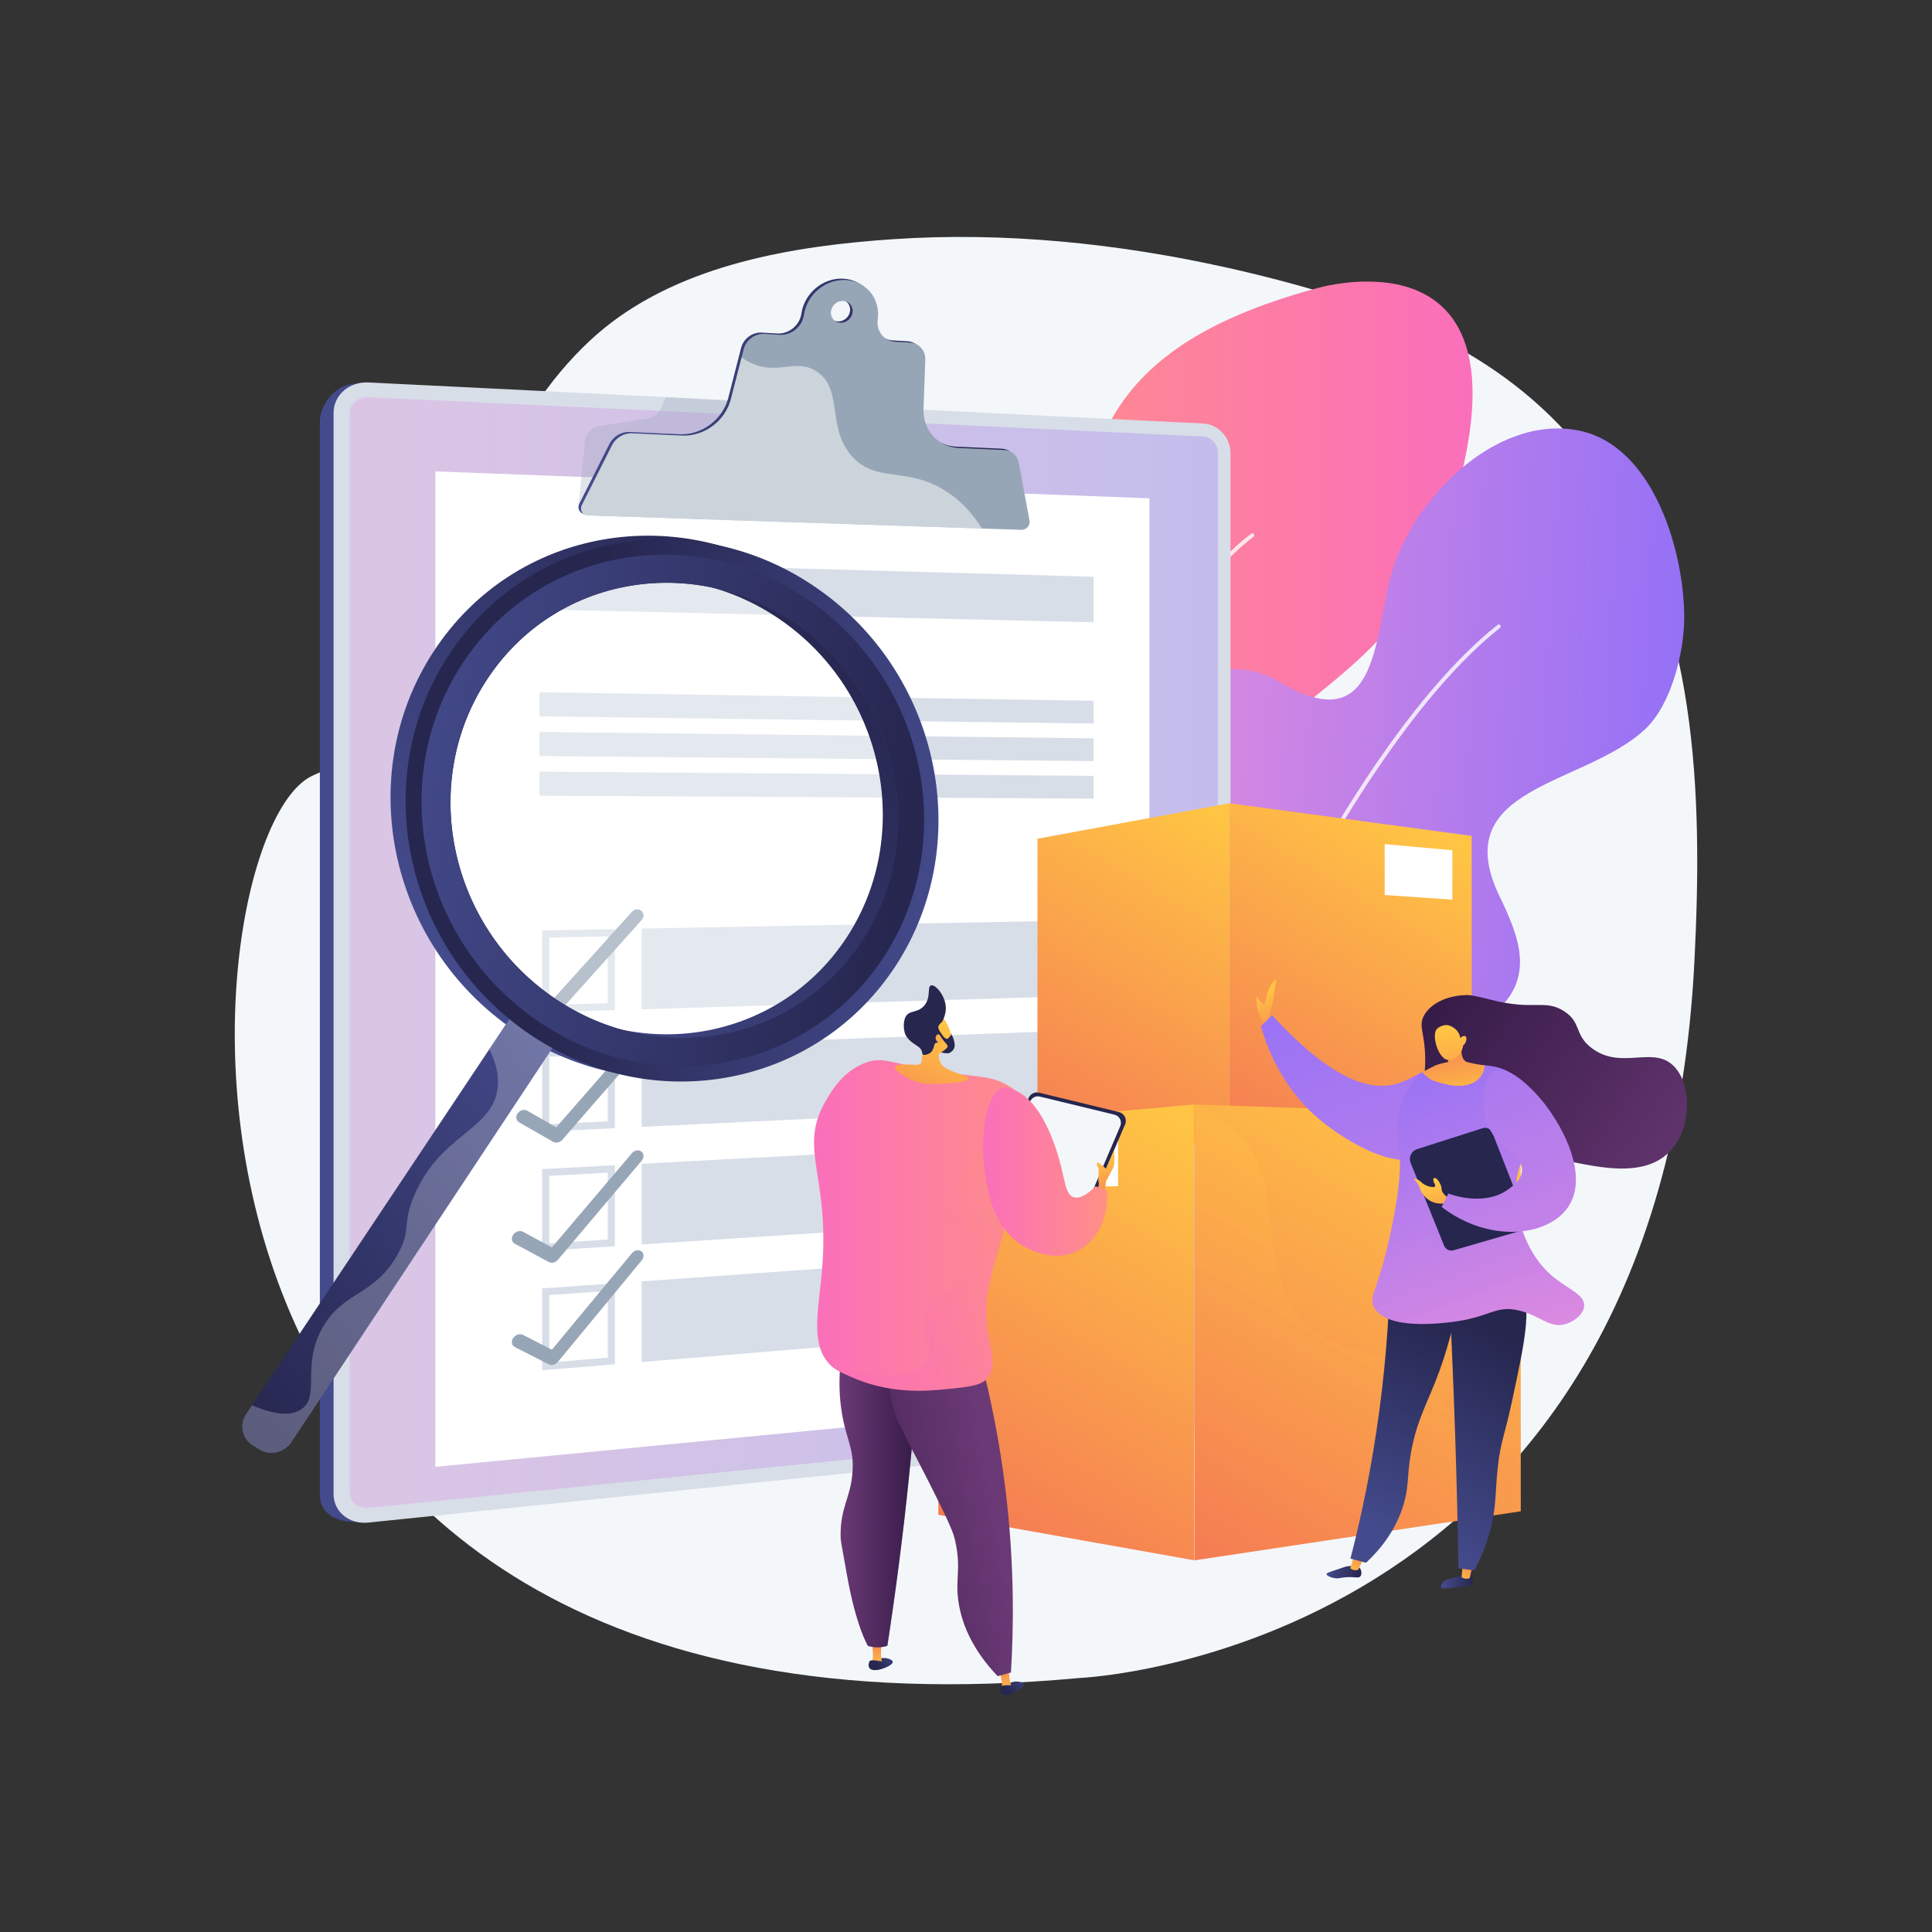 <?xml version="1.0" encoding="utf-8"?>
<!-- Generator: Adobe Illustrator 27.5.0, SVG Export Plug-In . SVG Version: 6.00 Build 0)  -->
<svg version="1.1" xmlns="http://www.w3.org/2000/svg" xmlns:xlink="http://www.w3.org/1999/xlink" x="0px" y="0px"
	 viewBox="0 0 3710 3710" style="enable-background:new 0 0 3710 3710;" xml:space="preserve">

<rect x="0" y="0" width="3710" height="3710" fill="#333333" stroke="none"/>

<g id="Illustration">
	<g>
		<path style="fill:#F4F7FA;" d="M2357.674,514.276c-210.034-46.858-428.404-69.316-641.917-55
			c-189.24,12.688-403.748,47.32-556.032,171.37c-72.573,59.117-159.119,165.344-182.857,259.056
			c-0.003,0.011-124.954,493.272-374.852,598.972c-249.901,105.701-423.444,1909.664,1471.642,1733.495
			c0,0,1113.071-46.163,1180.091-1375.85c16.19-321.21,7.145-674.332-186.807-942.918
			c-148.626-205.819-356.864-297.333-596.153-361.367C2433.409,532.032,2395.678,522.755,2357.674,514.276z"/>
		<g>
			<g>
				<linearGradient id="SVGID_1_" gradientUnits="userSpaceOnUse" x1="1847.846" y1="1406.929" x2="2827.766" y2="1406.929">
					<stop  offset="0" style="stop-color:#FF9085"/>
					<stop  offset="1" style="stop-color:#FB6FBB"/>
				</linearGradient>
				<path style="fill:url(#SVGID_1_);" d="M2384.819,2235.444c-126.208,69.428-300.063,45.919-398.595-94.015
					c-55.187-78.376-90.256-188.886-110.273-281.725c-124.501-577.443,205.596-240.031,195.299-593.963
					c-10.297-353.931,1.554-588.461,455.335-711.65c0,0,406.818-123.189,274.832,376.529
					c-24.188,91.577-60.338,182.557-119.327,257.558c-61.991,78.817-144.292,137.922-221.074,201.141
					c-91.892,75.659-27.934,201.21,6.603,290.024c42.921,110.376,85.094,222.256,65.288,342.749
					C2516.481,2122.024,2458.846,2194.721,2384.819,2235.444z"/>
				<g style="opacity:0.8;">
					<path style="fill:#FFFFFF;" d="M2261.668,2220.934c-1.625,0-3.114-1.077-3.567-2.72c-0.617-2.241-61.952-227.166-74.78-485.145
						c-7.541-151.65,2.9-284.925,31.033-396.125c35.265-139.391,98.591-244.351,188.22-311.964c1.63-1.23,3.954-0.907,5.184,0.725
						c1.231,1.631,0.906,3.954-0.725,5.184c-200.125,150.966-228.095,464.975-216.318,701.812
						c12.789,257.175,73.907,481.312,74.524,483.546c0.542,1.97-0.615,4.009-2.585,4.551
						C2262.325,2220.89,2261.993,2220.934,2261.668,2220.934z"/>
				</g>
			</g>
			<g>
				
					<linearGradient id="SVGID_00000160872490578702278010000007666390733871191723_" gradientUnits="userSpaceOnUse" x1="2284.445" y1="1438.001" x2="3370.248" y2="1438.001" gradientTransform="matrix(0.998 0.06 -0.06 0.998 -72.04 32.325)">
					<stop  offset="0.004" style="stop-color:#E38DDD"/>
					<stop  offset="1" style="stop-color:#9571F6"/>
				</linearGradient>
				<path style="fill:url(#SVGID_00000160872490578702278010000007666390733871191723_);" d="M2191.923,2445.236
					c-17.244-2.425-33.088-14.34-46.354-39.432c-55.076-104.182,47.847-261.937,50.052-371.361
					c2.217-110.017-21.908-217.299-48.601-323.126c-27.527-109.135-41.683-225.122,33.208-319.301
					c64.573-81.203,175.365-143.09,276.092-82.886c186.566,111.479,181.654-74.969,213.904-200.711
					c37.121-144.736,199.245-312.875,360.16-281.949c144.299,27.733,203.789,232.195,203.835,358.98
					c0.024,66.202-24.346,167.293-75.152,214.852c-116.932,109.46-381.819,108.707-279.505,320.869
					c34.496,71.532,66.919,148.094,1.47,213.347c-67.055,66.854-177.902,72.708-261.718,106.213
					c-95.341,38.112-159.854,116.336-217.645,197.81C2373.587,2278.132,2268.828,2456.052,2191.923,2445.236z"/>
				<g style="opacity:0.8;">
					<path style="fill:#FFFFFF;" d="M2181.925,2412.127c-0.346-0.021-0.696-0.092-1.04-0.216c-1.922-0.697-2.915-2.82-2.218-4.742
						c0.832-2.293,84.616-232.422,211.758-494.863c74.692-154.177,149.518-289.193,222.402-401.296
						c91.217-140.304,179.678-244.971,262.924-311.091c1.599-1.272,3.929-1.005,5.201,0.597c1.271,1.6,1.005,3.928-0.597,5.201
						c-187.269,148.744-366.167,468.103-483.268,709.817c-126.975,262.101-210.629,491.869-211.46,494.16
						C2185.055,2411.271,2183.52,2412.224,2181.925,2412.127z"/>
				</g>
			</g>
		</g>
		<g>
			<g>
				
					<linearGradient id="SVGID_00000165922996220146524650000001583955316510662042_" gradientUnits="userSpaceOnUse" x1="3718.358" y1="1829.881" x2="5440.658" y2="1829.881" gradientTransform="matrix(1 0 0 1 -3104.117 0)">
					<stop  offset="0" style="stop-color:#444B8C"/>
					<stop  offset="0.996" style="stop-color:#26264F"/>
				</linearGradient>
				<path style="fill:url(#SVGID_00000165922996220146524650000001583955316510662042_);" d="M742.42,740.456l-58.158-3.365
					c-36.848-1.799-70.021,38.414-70.021,72.178v2060.224c0,46.827,47.832,56.252,84.682,52.488l43.497-4.442V740.456z"/>
				<path style="fill:#D8DEE8;" d="M2310.522,813.283L707.417,734.42c-36.849-1.813-66.86,24.297-66.86,58.325v2076.321
					c0,34.028,30.011,58.525,66.86,54.732l1603.106-165c28.958-2.981,52.336-29.687,52.336-59.662V870.133
					C2362.859,840.158,2339.48,814.708,2310.522,813.283z"/>
				
					<linearGradient id="SVGID_00000134954112645409360580000003260432402327283626_" gradientUnits="userSpaceOnUse" x1="3775.446" y1="1829.188" x2="5443" y2="1829.188" gradientTransform="matrix(1 0 0 1 -3104.117 0)">
					<stop  offset="0.004" style="stop-color:#E38DDD"/>
					<stop  offset="1" style="stop-color:#9571F6"/>
				</linearGradient>
				<path style="opacity:0.3;fill:url(#SVGID_00000134954112645409360580000003260432402327283626_);" d="M707.417,2895.643
					c-19.876,2.007-36.087-11.275-36.087-29.612V794.128c0-18.337,16.21-32.49,36.087-31.551l1603.106,75.727
					c15.654,0.739,28.361,14.534,28.361,30.752v1832.447c0,16.218-12.708,30.695-28.361,32.276L707.417,2895.643z"/>
				<polygon style="fill:#FFFFFF;" points="2207.2,2684.638 836.056,2816.746 836.056,905.238 2207.2,956.878 				"/>
				<path style="opacity:0.3;fill:#97A6B7;" d="M1658.784,966.233l-547.984,6.855l12.292-123.581
					c0.927-16.057,12.536-29.239,27.819-31.587l92.804-14.261c10.926-1.679,20.336-8.9,25.111-19.27l10.063-21.854l242.739,14.989
					L1658.784,966.233z"/>
				
					<linearGradient id="SVGID_00000023281299345780612000000005952135971012595348_" gradientUnits="userSpaceOnUse" x1="4214.917" y1="774.953" x2="5076.39" y2="774.953" gradientTransform="matrix(1 0 0 1 -3104.117 0)">
					<stop  offset="0" style="stop-color:#444B8C"/>
					<stop  offset="0.996" style="stop-color:#26264F"/>
				</linearGradient>
				<path style="fill:url(#SVGID_00000023281299345780612000000005952135971012595348_);" d="M1951.411,886.059
					c-2.599-13.982-13.801-23.796-27.916-24.428l-87.562-3.924c-39.743-1.781-68.878-34.069-67.42-74.964l3.379-94.768
					c0.625-17.526-11.891-31.57-29.093-32.597l-28.769-1.718c-21.937-1.31-36.543-20.649-33.466-43.011
					c5.377-39.079-21.398-72.804-60.204-75.449c-39.11-2.665-75.612,27.215-81.435,66.794c-0.865,5.881-2.852,11.693-6.085,16.879
					c-9.037,14.497-24.872,22.478-40.38,21.552l-29.676-1.772c-17.981-1.074-35.068,11.547-39.623,29.304l-24.675,96.195
					c-10.672,41.603-50.926,71.666-93.669,69.75l-96.052-4.305c-15.731-0.705-31.17,8.464-38.414,22.839l-57.881,114.852
					c-4.741,9.406,1.097,19.567,11.427,19.911l832.972,27.667c9.117,0.303,16.853-8.787,15.174-17.821L1951.411,886.059z
					 M1608.553,617.221c-11.473-0.711-19.436-10.686-17.767-22.277c1.669-11.592,12.332-20.383,23.801-19.636
					c11.449,0.746,19.366,10.717,17.703,22.274C1630.626,609.137,1620.007,617.931,1608.553,617.221z"/>
				<path style="fill:#97A6B7;" d="M1956.346,888.628c-2.6-13.982-13.802-23.795-27.917-24.428l-87.562-3.925
					c-39.743-1.781-68.878-34.069-67.42-74.964l3.379-94.768c0.625-17.526-11.891-31.57-29.093-32.597l-28.769-1.718
					c-21.938-1.311-36.543-20.649-33.467-43.011c5.377-39.08-21.398-72.804-60.204-75.449c-39.11-2.665-75.612,27.214-81.436,66.794
					c-0.865,5.882-2.852,11.693-6.084,16.879c-9.037,14.497-24.873,22.478-40.381,21.552l-29.676-1.773
					c-17.981-1.074-35.068,11.547-39.624,29.304l-24.675,96.195c-10.672,41.603-50.926,71.666-93.669,69.751l-96.052-4.305
					c-15.731-0.705-31.169,8.463-38.414,22.839l-57.881,114.852c-4.74,9.406,1.097,19.567,11.428,19.911l832.972,27.667
					c9.117,0.303,16.853-8.788,15.173-17.821L1956.346,888.628z M1613.487,619.79c-11.474-0.711-19.436-10.686-17.767-22.278
					c1.669-11.592,12.332-20.383,23.8-19.636c11.449,0.746,19.367,10.717,17.703,22.273
					C1635.56,611.706,1624.941,620.5,1613.487,619.79z"/>
				<g>
					<path style="opacity:0.5;fill:#FFFFFF;" d="M1813.793,941.406c-74.302-45.869-131.315-13.346-177.623-65.08
						c-49.573-55.382-16.138-128.291-67.431-162.695c-32.838-22.026-62.131-2.599-100.324-8.562
						c-13.984-2.182-28.908-7.742-44.416-18.577l-20.579,80.227c-10.672,41.604-50.926,71.665-93.669,69.751l-96.052-4.305
						c-15.731-0.705-31.169,8.464-38.414,22.839l-57.88,114.852c-4.74,9.405,1.097,19.568,11.428,19.909l757,25.144
						C1866.764,984.628,1843.078,959.484,1813.793,941.406z"/>
				</g>
			</g>
			<g>
				<g>
					<path style="fill:#D8DEE8;" d="M1167.027,1798.125v128.23l-112.199,3.429v-129.573L1167.027,1798.125L1167.027,1798.125z
						 M1180.784,1784.11l-139.712,2.597v157.259l139.712-4.269V1784.11L1180.784,1784.11z"/>
					<polygon style="fill:#D8DEE8;" points="2100.182,1911.602 1232.147,1938.128 1232.147,1783.156 2100.182,1767.019 					"/>
				</g>
				<g>
					<path style="fill:#D8DEE8;" d="M1167.027,2025.071v128.214l-112.199,5.385v-129.557L1167.027,2025.071L1167.027,2025.071z
						 M1180.784,2010.809l-139.712,5.034v157.259l139.712-6.706V2010.809L1180.784,2010.809z"/>
					<polygon style="fill:#D8DEE8;" points="2100.182,2122.266 1232.147,2163.931 1232.147,2008.958 2100.182,1977.683 					"/>
				</g>
				<g>
					<path style="fill:#D8DEE8;" d="M1167.027,2252.02v128.19l-112.199,7.342v-129.532L1167.027,2252.02L1167.027,2252.02z
						 M1180.784,2237.508l-139.712,7.47v157.259l139.712-9.142V2237.508L1180.784,2237.508z"/>
					<polygon style="fill:#D8DEE8;" points="2100.182,2332.93 1232.147,2389.734 1232.147,2234.761 2100.182,2188.348 					"/>
				</g>
				<g>
					<path style="fill:#D8DEE8;" d="M1167.027,2478.973v128.157l-112.199,9.299v-129.5L1167.027,2478.973L1167.027,2478.973z
						 M1180.784,2464.207l-139.712,9.907v157.26l139.712-11.579V2464.207L1180.784,2464.207z"/>
					<polygon style="fill:#D8DEE8;" points="2100.182,2543.595 1232.147,2615.537 1232.147,2460.564 2100.182,2399.012 					"/>
				</g>
				<polygon style="fill:#D8DEE8;" points="2100.183,1195.004 1035.945,1170.161 1035.945,1077.709 2100.183,1107.517 				"/>
				<polygon style="fill:#D8DEE8;" points="2100.183,1389.417 1035.945,1375.612 1035.945,1329.386 2100.183,1345.674 				"/>
				<polygon style="fill:#D8DEE8;" points="2100.183,1461.512 1035.945,1451.8 1035.945,1405.574 2100.183,1417.769 				"/>
				<polygon style="fill:#D8DEE8;" points="2100.183,1533.607 1035.945,1527.988 1035.945,1481.762 2100.183,1489.864 				"/>
			</g>
			<g>
				<path style="fill:#97A6B7;" d="M1061.518,1950.704c-2.726,0.213-5.472-0.358-7.828-1.79l-65.164-39.545
					c-6.097-3.701-7.459-11.584-3.039-17.595c4.42-6.009,12.921-7.855,18.988-4.148l55.238,33.772l153.917-170.612
					c4.748-5.263,12.801-6.015,17.974-1.686c5.168,4.322,5.527,12.082,0.803,17.345l-161.054,179.393
					C1068.744,1948.74,1065.147,1950.42,1061.518,1950.704z"/>
			</g>
			<g>
				<path style="fill:#97A6B7;" d="M1069.876,2194.094c-2.719,0.309-5.459-0.165-7.81-1.512l-65.005-37.203
					c-6.082-3.482-7.441-11.308-3.032-17.467c4.409-6.157,12.889-8.3,18.941-4.811l55.104,31.786l153.549-175.829
					c4.736-5.424,12.771-6.459,17.932-2.317c5.156,4.135,5.514,11.874,0.801,17.296l-160.669,184.85
					C1077.084,2191.877,1073.496,2193.682,1069.876,2194.094z"/>
			</g>
			<g>
				<path style="fill:#97A6B7;" d="M1061.518,2424.614c-2.726,0.401-5.472,0.017-7.828-1.252l-65.164-35.074
					c-6.097-3.283-7.459-11.072-3.039-17.387c4.42-6.312,12.921-8.741,18.988-5.451l55.238,29.982l153.917-181.173
					c4.748-5.589,12.801-6.893,17.974-2.919c5.168,3.967,5.527,11.703,0.803,17.289l-161.054,190.443
					C1068.744,2422.154,1065.147,2424.081,1061.518,2424.614z"/>
			</g>
			<g>
				<path style="fill:#97A6B7;" d="M1061.518,2620.957c-2.726,0.478-5.472,0.173-7.828-1.03l-65.164-33.221
					c-6.097-3.109-7.459-10.86-3.039-17.301c4.42-6.438,12.921-9.109,18.988-5.99l55.238,28.412l153.917-185.548
					c4.748-5.724,12.801-7.257,17.974-3.43c5.168,3.821,5.527,11.546,0.803,17.267l-161.054,195.021
					C1068.744,2618.292,1065.147,2620.321,1061.518,2620.957z"/>
			</g>
		</g>
		<g>
			<g>
				
					<linearGradient id="SVGID_00000156584486796185807740000013841129229456940985_" gradientUnits="userSpaceOnUse" x1="5385.016" y1="1588.933" x2="4951.491" y2="2321.108" gradientTransform="matrix(1 0 0 1 -3022.494 0)">
					<stop  offset="0" style="stop-color:#FFC444"/>
					<stop  offset="0.314" style="stop-color:#FBA94A"/>
					<stop  offset="0.996" style="stop-color:#F36F56"/>
				</linearGradient>
				<polygon style="fill:url(#SVGID_00000156584486796185807740000013841129229456940985_);" points="2360.775,2195.561 
					1992.235,2215.518 1992.235,1610.626 2360.775,1542.436 				"/>
				<g>
					
						<linearGradient id="SVGID_00000010291624630011432130000007959017891673854883_" gradientUnits="userSpaceOnUse" x1="5769.034" y1="1602.247" x2="5347.865" y2="2313.555" gradientTransform="matrix(1 0 0 1 -3022.494 0)">
						<stop  offset="0" style="stop-color:#FFC444"/>
						<stop  offset="0.314" style="stop-color:#FBA94A"/>
						<stop  offset="0.996" style="stop-color:#F36F56"/>
					</linearGradient>
					<polygon style="fill:url(#SVGID_00000010291624630011432130000007959017891673854883_);" points="2826.096,2179.211 
						2360.775,2195.561 2360.775,1542.436 2826.096,1605.186 					"/>
				</g>
			</g>
			<g>
				
					<linearGradient id="SVGID_00000086669707577296579410000006100813272618528422_" gradientUnits="userSpaceOnUse" x1="2823.211" y1="2146.874" x2="2227.298" y2="3153.304">
					<stop  offset="0" style="stop-color:#FFC444"/>
					<stop  offset="0.314" style="stop-color:#FBA94A"/>
					<stop  offset="0.996" style="stop-color:#F36F56"/>
				</linearGradient>
				<polygon style="fill:url(#SVGID_00000086669707577296579410000006100813272618528422_);" points="2920.288,2141.861 
					2920.288,2902.063 2294.047,2996.216 2294.363,2120.969 2294.363,2120.898 				"/>
				
					<linearGradient id="SVGID_00000166665537849577163730000013391330913473944450_" gradientUnits="userSpaceOnUse" x1="2288.837" y1="2173.191" x2="1764.01" y2="3059.566">
					<stop  offset="0" style="stop-color:#FFC444"/>
					<stop  offset="0.314" style="stop-color:#FBA94A"/>
					<stop  offset="0.996" style="stop-color:#F36F56"/>
				</linearGradient>
				<polygon style="fill:url(#SVGID_00000166665537849577163730000013391330913473944450_);" points="2293.461,2120.891 
					2293.461,2996.226 1801.854,2908.816 1801.854,2164.808 1945.544,2152.02 2146.125,2134.072 				"/>
				<polygon style="fill:#FFFFFF;" points="2147.07,2134.093 2147.07,2277.772 1944.033,2281.953 1944.033,2151.984 				"/>
				
					<linearGradient id="SVGID_00000070107358976254325200000013427422810137592722_" gradientUnits="userSpaceOnUse" x1="2679.227" y1="2389.677" x2="2251.362" y2="3112.293">
					<stop  offset="0" style="stop-color:#FFC444"/>
					<stop  offset="0.314" style="stop-color:#FBA94A"/>
					<stop  offset="0.996" style="stop-color:#F36F56"/>
				</linearGradient>
				<path style="opacity:0.2;fill:url(#SVGID_00000070107358976254325200000013427422810137592722_);" d="M2920.288,2868.437v33.626
					l-626.552,94.153l0.146-875.247c6.438,2.075,119.017,39.6,137.94,170.993c10.91,75.516,12.987,165.842,58.632,230.554
					c62.066,87.929,188.539,61.886,256.257,138.225c20.891,23.538,34.798,51.691,44.349,81.525
					c19.102,59.418,4.891,113.936,82.625,121.806C2887.744,2865.503,2903.092,2866.469,2920.288,2868.437z"/>
			</g>
			<g>
				<polygon style="fill:#FFFFFF;" points="2788.971,1727.537 2658.971,1718.673 2658.971,1620.92 2788.971,1632.757 				"/>
			</g>
			<g>
				<polygon style="fill:#FFFFFF;" points="2857.348,2338.184 2720.973,2334.047 2720.973,2225.298 2857.348,2236.776 				"/>
			</g>
		</g>
		<g>
			
				<linearGradient id="SVGID_00000041295834364031095930000018372981275346819211_" gradientUnits="userSpaceOnUse" x1="-386.571" y1="1904.598" x2="-418.007" y2="2029.515" gradientTransform="matrix(-1 0 0 1 2044.6 0)">
				<stop  offset="0" style="stop-color:#FFC444"/>
				<stop  offset="0.996" style="stop-color:#F36F56"/>
			</linearGradient>
			<path style="fill:url(#SVGID_00000041295834364031095930000018372981275346819211_);" d="M2440.344,1968.368
				c0,0-6.647-13.294,0-29.911c6.647-16.617,6.647-43.206,9.97-53.176c0.802-2.406,0.636-3.844-0.123-4.408
				c-1.563-1.163-8.741,8.388-13.171,17.702c-7.855,16.516-5.681,29.091-9.97,29.912c-4.796,0.917-10.172-14.292-13.294-13.294
				c-2.419,0.773,0,10.576,0,19.941c0,6.647,16.617,39.882,16.617,39.882L2440.344,1968.368z"/>
			
				<linearGradient id="SVGID_00000098912794115099349290000008515970567833265340_" gradientUnits="userSpaceOnUse" x1="-917.129" y1="2944.147" x2="-496.528" y2="1839.434" gradientTransform="matrix(-1 0 0 1 2044.6 0)">
				<stop  offset="0.004" style="stop-color:#E38DDD"/>
				<stop  offset="1" style="stop-color:#9571F6"/>
			</linearGradient>
			<path style="fill:url(#SVGID_00000098912794115099349290000008515970567833265340_);" d="M2802.647,2112.091
				c0.798-16.277,2.542-51.85-17.134-64.254c-25.988-16.383-64.242,23.473-107.091,34.269
				c-45.051,11.351-117.749-3.737-235.598-132.792c-7.139,7.139-14.279,14.279-21.418,21.418
				c12.167,42.816,43.408,127.048,124.225,188.479c18.867,14.342,133.496,101.474,205.613,55.687
				C2786.599,2192.45,2801.041,2144.849,2802.647,2112.091z"/>
			
				<linearGradient id="SVGID_00000083067929329132939460000004805696913172072361_" gradientUnits="userSpaceOnUse" x1="3016.578" y1="2980.038" x2="3077.267" y2="2980.038" gradientTransform="matrix(1 0.029 -0.029 1 -161.381 -30.991)">
				<stop  offset="0" style="stop-color:#444B8C"/>
				<stop  offset="0.996" style="stop-color:#26264F"/>
			</linearGradient>
			<path style="fill:url(#SVGID_00000083067929329132939460000004805696913172072361_);" d="M2823.661,3022.924
				c3.319,2.698,3.928,9.435,4.327,13.838c0.179,1.967,0.268,2.951,0.048,3.646c-1.604,5.068-11.433,5.6-26.846,7.175
				c-24.357,2.487-31.605,4.404-33.511,0.779c-1.787-3.397,2.537-8.958,3.024-9.572c2.618-3.296,5.83-4.495,12.04-6.539
				c11.492-3.781,19.256-5.853,21.607-6.479C2819.029,3021.854,2821.481,3021.153,2823.661,3022.924z"/>
			
				<linearGradient id="SVGID_00000111158066649592476220000013281006191206921600_" gradientUnits="userSpaceOnUse" x1="3400.082" y1="2802.769" x2="3426.708" y2="2747.661" gradientTransform="matrix(0.993 0.123 -0.123 0.993 -228.606 -162.401)">
				<stop  offset="0" style="stop-color:#FFC444"/>
				<stop  offset="0.996" style="stop-color:#F36F56"/>
			</linearGradient>
			<path style="fill:url(#SVGID_00000111158066649592476220000013281006191206921600_);" d="M2809.177,3000.672l-2.439,27.755
				c0.692,1.34,8.942,5.361,15.495,1.914l6.265-27.283L2809.177,3000.672z"/>
			
				<linearGradient id="SVGID_00000150062306412482679390000013198065975148819365_" gradientUnits="userSpaceOnUse" x1="3482.42" y1="2484.606" x2="3546.898" y2="2484.606" gradientTransform="matrix(0.964 0.265 -0.265 0.964 -148.25 -308.919)">
				<stop  offset="0" style="stop-color:#444B8C"/>
				<stop  offset="0.996" style="stop-color:#26264F"/>
			</linearGradient>
			<path style="fill:url(#SVGID_00000150062306412482679390000013198065975148819365_);" d="M2610.748,3010.651
				c3.978,4.393,4.884,12.481,1.425,16.466c-3.4,3.918-8.512,0.979-23.011,1.412c-15.531,0.464-19.586,4.132-30.14,1.22
				c-4.263-1.179-11.794-4.037-11.651-7.082c0.101-2.141,3.934-3.247,16.739-7.537c18.176-6.088,18.096-6.421,21.956-7.061
				C2595.76,3006.465,2605.495,3004.852,2610.748,3010.651z"/>
			
				<linearGradient id="SVGID_00000030488766341890489390000018129043162950740355_" gradientUnits="userSpaceOnUse" x1="3337.112" y1="2638.879" x2="3364.303" y2="2582.601" gradientTransform="matrix(0.98 0.198 -0.198 0.98 -159.46 -227.184)">
				<stop  offset="0" style="stop-color:#FFC444"/>
				<stop  offset="0.996" style="stop-color:#F36F56"/>
			</linearGradient>
			<path style="fill:url(#SVGID_00000030488766341890489390000018129043162950740355_);" d="M2600.798,2985.321l-7.79,25.911
				c0.589,1.39,8.508,6.026,15.304,3.089l11.569-25.149L2600.798,2985.321z"/>
			
				<linearGradient id="SVGID_00000057118385773471908220000000049205080444949643_" gradientUnits="userSpaceOnUse" x1="-527.409" y1="2904.978" x2="-699.385" y2="2517.302" gradientTransform="matrix(-1 0 0 1 2044.6 0)">
				<stop  offset="0" style="stop-color:#444B8C"/>
				<stop  offset="0.996" style="stop-color:#26264F"/>
			</linearGradient>
			<path style="fill:url(#SVGID_00000057118385773471908220000000049205080444949643_);" d="M2670.01,2417.822
				c-1.116,87.082-7.058,184.995-21.317,291.372c-14.092,105.137-33.84,200.134-55.383,283.67
				c9.939,2.674,19.877,5.347,29.815,8.021c25.215-23.511,57.022-60.521,72.37-112.823c9.526-32.462,6.351-49.143,12.393-89.07
				c9.621-63.573,29.109-96.88,49.25-148.145c18.099-46.066,39.494-113.674,50.965-204.044
				C2762.072,2437.144,2716.041,2427.483,2670.01,2417.822z"/>
			
				<linearGradient id="SVGID_00000008132561024621252010000002986828027751889816_" gradientUnits="userSpaceOnUse" x1="-527.409" y1="2904.977" x2="-699.385" y2="2517.302" gradientTransform="matrix(-1 0 0 1 2044.6 0)">
				<stop  offset="0" style="stop-color:#444B8C"/>
				<stop  offset="0.996" style="stop-color:#26264F"/>
			</linearGradient>
			<path style="opacity:0.3;fill:url(#SVGID_00000008132561024621252010000002986828027751889816_);" d="M2670.009,2417.822
				c27.145,20.694,60.883,53.324,59.816,92.644c-0.792,29.177-20.001,34.544-34.269,77.105
				c-17.494,52.185,3.82,66.689-8.567,132.792c-9.22,49.2-20.544,38.583-34.269,98.523c-12.221,53.371-6.794,77.293-25.702,119.941
				c-10.88,24.541-24.213,42.642-33.709,54.037c9.938,2.674,19.877,5.348,29.815,8.021c25.214-23.511,57.022-60.521,72.37-112.823
				c9.525-32.462,6.351-49.143,12.394-89.07c9.62-63.573,29.108-96.88,49.25-148.145c18.1-46.066,39.494-113.674,50.965-204.044
				C2762.072,2437.144,2716.04,2427.483,2670.009,2417.822z"/>
			
				<linearGradient id="SVGID_00000024696222245236594690000011631489103922905984_" gradientUnits="userSpaceOnUse" x1="-1055.764" y1="2714.982" x2="-1227.732" y2="2327.326" gradientTransform="matrix(-0.993 -0.123 -0.123 0.993 1961.224 107.974)">
				<stop  offset="0" style="stop-color:#444B8C"/>
				<stop  offset="0.996" style="stop-color:#26264F"/>
			</linearGradient>
			<path style="fill:url(#SVGID_00000024696222245236594690000011631489103922905984_);" d="M2779.501,2418.216
				c6.076,110.754,11.073,223.569,14.858,338.383c2.841,86.156,4.926,171.219,6.309,255.162c10.152,1.254,20.304,2.509,30.457,3.762
				c9.81-18.263,22.841-46.185,31.769-81.974c10.843-43.466,8.334-69.279,13.091-114.329c5.337-50.527,13.086-61.534,26.815-125.272
				c27.865-129.354,41.797-194.033,10.725-234.268C2903.437,2446.618,2871.815,2413.852,2779.501,2418.216z"/>
			
				<linearGradient id="SVGID_00000042718380228524010190000000743316383909212563_" gradientUnits="userSpaceOnUse" x1="889.557" y1="1895.573" x2="1495.287" y2="2307.012" gradientTransform="matrix(1 0 0 1 1814.315 0)">
				<stop  offset="0" style="stop-color:#311944"/>
				<stop  offset="1" style="stop-color:#6B3976"/>
			</linearGradient>
			<path style="fill:url(#SVGID_00000042718380228524010190000000743316383909212563_);" d="M2737.152,2114.425
				c-11.395-7.388-1.012-28.88-0.398-75.043c0.752-56.57-14.273-67.112-2.205-89.306c14.757-27.139,51.902-38.37,76.512-38.9
				c5.428-0.116,6.697-3.08,52.169,8.696c81.926,21.218,102.436-1.527,139.123,21.192c35.446,21.952,19.924,45.992,54.344,71.734
				c55.793,41.729,114.462-3.385,154.337,31.52c37.717,33.015,38.585,117.13-1.086,163.034
				c-44.973,52.038-126.068,36.404-180.422,26.085c-11.436-2.17-69.199-14.301-129.34-58.69
				c-33.27-24.559-56.115-50.783-70.648-70.105c-3.411-3.839-8.733-8.49-15.76-9.239c-8.436-0.9-15.212,4.259-18.477,6.521
				C2778.153,2113.799,2748.346,2121.681,2737.152,2114.425z"/>
			<g>
				<g>
					
						<linearGradient id="SVGID_00000096030613847820193160000008072022063733361804_" gradientUnits="userSpaceOnUse" x1="-871.458" y1="2651.547" x2="-634.432" y2="2028.995" gradientTransform="matrix(-1 0 0 1 2044.6 0)">
						<stop  offset="0.004" style="stop-color:#E38DDD"/>
						<stop  offset="1" style="stop-color:#9571F6"/>
					</linearGradient>
					<path style="fill:url(#SVGID_00000096030613847820193160000008072022063733361804_);" d="M2778.542,2053.29
						c0,0,95.167-27.753,137.079,19.692c6.525,7.387,13.136,18.266,18.206,42.276c17.787,84.244-29.552,114.251-23.089,190.692
						c0.74,8.757,9.004,92.811,70.047,144.472c29.03,24.567,62.105,35.132,61.291,56.913c-0.586,15.68-18.467,29.971-35.023,35.023
						c-31.677,9.667-50.161-17.029-91.936-26.267c-43.66-9.655-53.777,12.803-122.582,21.889
						c-22.902,3.025-127.436,16.83-153.227-26.267c-10.976-18.341,2.555-29.866,21.889-105.07
						c1.956-7.605,35.424-139.768,25.295-197.359c-0.878-4.993-3.835-25.232-2.963-52.079c0.216-6.645,1.054-14.063,2.963-22.916
						c0,0,8.088-37.516,37.268-69.732C2727.948,2059.931,2732.94,2055.115,2778.542,2053.29z"/>
				</g>
			</g>
			<g style="opacity:0.2;">
				<g>
					
						<linearGradient id="SVGID_00000172398027234787147240000013376665212635977383_" gradientUnits="userSpaceOnUse" x1="-868.214" y1="2642.204" x2="-664.885" y2="2108.158" gradientTransform="matrix(-1 0 0 1 2044.6 0)">
						<stop  offset="0.004" style="stop-color:#E38DDD"/>
						<stop  offset="1" style="stop-color:#9571F6"/>
					</linearGradient>
					<path style="fill:url(#SVGID_00000172398027234787147240000013376665212635977383_);" d="M2915.621,2072.982
						c9.591-0.107,17.076,36.927,18.206,42.276c17.787,84.244-29.552,114.251-23.089,190.692
						c0.74,8.757,9.004,92.811,70.047,144.471c29.03,24.568,62.106,35.132,61.291,56.913c-0.586,15.68-18.467,29.971-35.023,35.023
						c-31.677,9.667-50.16-17.029-91.937-26.267c-43.66-9.655-53.777,12.803-122.582,21.889
						c-22.902,3.025-127.436,16.83-153.227-26.267c-2.664-4.451-3.669-6.398-3.408-8.299c2.88-20.946,99.659-1.896,123.913-40.067
						c23.696-37.292-37.7-104.226-17.134-124.225c16.061-15.619,57.023,21.792,89.956,4.284
						c20.656-10.981,24.062-36.074,34.269-89.956C2884.824,2158.843,2901.06,2073.145,2915.621,2072.982z"/>
				</g>
			</g>
			<g>
				
					<linearGradient id="SVGID_00000065778374098520803420000016696409519733003175_" gradientUnits="userSpaceOnUse" x1="1165.989" y1="2193.858" x2="1172.18" y2="2028.952" gradientTransform="matrix(-0.984 0.178 0.178 0.984 3562.751 -244.239)">
					<stop  offset="0" style="stop-color:#FFC444"/>
					<stop  offset="0.996" style="stop-color:#F36F56"/>
				</linearGradient>
				<path style="fill:url(#SVGID_00000065778374098520803420000016696409519733003175_);" d="M2809.097,1991.563
					c-1.288,6.021-7.849,38.332,5.371,46.645c2.865,1.803,8.371,2.835,19.385,4.899c7.21,1.351,13.259,2.179,17.526,2.69
					c-0.617,5.418-2.441,14.237-8.695,22.259c-17.527,22.487-52.672,16.668-57.684,15.755c-17.678-3.219-35.073-8.68-39.275-12.019
					c-6.396-5.083-11.426-8.897-14.401-12.771c6.842-3.306,20.653-12.025,29.922-14.877c6.927-2.131,13.429-3.652,19.344-4.744
					c0.971-6.242,1.945-12.483,2.917-18.725C2792.038,2010.971,2800.568,2001.268,2809.097,1991.563z"/>
				
					<linearGradient id="SVGID_00000095301162010522222790000017064407196538351293_" gradientUnits="userSpaceOnUse" x1="1164.057" y1="2048.279" x2="1161.407" y2="2261.788" gradientTransform="matrix(-0.984 0.178 0.178 0.984 3562.751 -244.239)">
					<stop  offset="0" style="stop-color:#FFC444"/>
					<stop  offset="0.996" style="stop-color:#F36F56"/>
				</linearGradient>
				<path style="fill:url(#SVGID_00000095301162010522222790000017064407196538351293_);" d="M2809.716,2007.666
					c0,0-2.389,23.678-25.406,27.851c-20.609,3.736-36.122-46.065-25.576-58.947c3.518-4.297,12.203-8.385,19.733-8.169
					c5.296,0.154,23.182,6.965,25.678,24.862c3.562-3.753,8-4.831,10.189-3.26c2.777,1.993,1.29,7.79,0.952,9.103
					C2814.118,2003.656,2811.147,2006.477,2809.716,2007.666z"/>
			</g>
			<g>
				<path style="fill:#26264F;" d="M2773.069,2392.004l-64.178-158.929c-4.341-10.75,1.373-22.922,12.417-26.45l127.006-40.569
					c7.35-1.672,14.818,2.281,17.567,9.3l65.628,167.548c3.268,8.343-1.335,17.691-9.94,20.189l-130.156,37.767
					C2783.934,2403.028,2776.023,2399.21,2773.069,2392.004z"/>
			</g>
			
				<linearGradient id="SVGID_00000064314414529079472810000017508806350387705020_" gradientUnits="userSpaceOnUse" x1="-703.319" y1="2278.854" x2="-722.472" y2="2393.767" gradientTransform="matrix(-1 0 0 1 2044.6 0)">
				<stop  offset="0" style="stop-color:#FFC444"/>
				<stop  offset="0.233" style="stop-color:#FCB048"/>
				<stop  offset="0.996" style="stop-color:#F36F56"/>
			</linearGradient>
			<path style="fill:url(#SVGID_00000064314414529079472810000017508806350387705020_);" d="M2781.229,2300.569
				c0,0-12.851-8.567-12.851-17.134s-8.567-21.418-12.851-21.418c-4.284,0-4.284,4.283,0,12.851
				c4.283,8.567-17.135,4.283-25.702-4.284c-8.567-8.567-17.134-8.567-12.851-4.284c6.773,6.773,8.567,12.851,8.567,12.851
				s8.567,34.269,46.049,32.127L2781.229,2300.569z"/>
			
				<linearGradient id="SVGID_00000060730050123443811270000011245576797629654697_" gradientUnits="userSpaceOnUse" x1="-1038.482" y1="2765.012" x2="-674.18" y2="1808.169" gradientTransform="matrix(-1 0 0 1 2044.6 0)">
				<stop  offset="0.004" style="stop-color:#E38DDD"/>
				<stop  offset="1" style="stop-color:#9571F6"/>
			</linearGradient>
			<path style="fill:url(#SVGID_00000060730050123443811270000011245576797629654697_);" d="M2871.185,2056.404
				c27.403-12.226,73.25,38.173,81.389,47.12c43.182,47.469,104.448,155.076,55.687,218.464
				c-40.68,52.883-149.897,64.533-239.882-4.284c4.284-8.567,8.567-17.134,12.851-25.701c9.344,3.388,70.783,24.655,115.658-8.567
				c9.52-7.048,24.157-17.885,25.701-34.269c2.878-30.529-43.512-39.931-64.254-85.672
				C2839.975,2123.007,2847.556,2066.945,2871.185,2056.404z"/>
		</g>
		<g>
			<path style="opacity:0.3;fill:#FFFFFF;" d="M1668.526,1813.275c-130.981,203.332-404.243,257.837-612.331,116.313
				c-212.42-144.471-271.261-433.925-129.439-640.771c139.604-203.612,417.579-244.24,619.115-96.342
				C1743.41,1337.44,1797.532,1613.009,1668.526,1813.275z"/>
			
				<linearGradient id="SVGID_00000036969680757759077610000002327277337284286345_" gradientUnits="userSpaceOnUse" x1="6750.713" y1="896.068" x2="7732.335" y2="896.068" gradientTransform="matrix(-0.773 0.634 0.634 0.773 5799.773 -2933.569)">
				<stop  offset="0" style="stop-color:#444B8C"/>
				<stop  offset="0.996" style="stop-color:#26264F"/>
			</linearGradient>
			<path style="fill:url(#SVGID_00000036969680757759077610000002327277337284286345_);" d="M498.043,2783.463l-12.873-7.997
				c-20.524-12.751-26.117-39.723-12.473-60.193l534.964-802.578l82.184,55.83L559.56,2769.455
				C546.036,2789.88,518.503,2796.174,498.043,2783.463z"/>
			
				<linearGradient id="SVGID_00000077288711668890179450000005108705598609540248_" gradientUnits="userSpaceOnUse" x1="-2885.139" y1="587.174" x2="-1872.3" y2="587.174" gradientTransform="matrix(0.773 -0.634 0.634 0.773 2727.999 -413.743)">
				<stop  offset="0" style="stop-color:#444B8C"/>
				<stop  offset="0.996" style="stop-color:#26264F"/>
			</linearGradient>
			<path style="fill:url(#SVGID_00000077288711668890179450000005108705598609540248_);" d="M1693.227,1844.088
				c-149.991,233.909-463.998,297.805-704,135.549c-245.774-166.157-313.915-500.46-149.546-739.038
				c161.406-234.279,481.653-279.804,712.983-109.109C1778.733,1298.303,1840.626,1614.221,1693.227,1844.088z M1627.491,1797.611
				c124.853-193.62,72.482-460.116-118.627-600.189c-194.847-142.814-463.374-103.327-598.124,93.42
				c-136.818,199.764-80.042,479.224,124.961,618.836C1236.665,2046.54,1500.791,1994.096,1627.491,1797.611z"/>
			<path style="opacity:0.3;fill:#D8DEE8;" d="M1007.662,1912.695l-68.21,102.332c17.561,34.126,19.066,60.7,15.161,80.842
				c-14.688,75.776-110.108,84.58-159.044,199.456c-24.556,57.646-4.695,65.208-32.118,113.874
				c-45.335,80.454-105.177,69.648-144.764,141.502c-40.041,72.678-3.715,128.922-39.013,154.8
				c-15.1,11.071-42.332,15.824-95.788-7.013l-11.189,16.786c-13.644,20.47-8.052,47.44,12.473,60.194l12.872,7.996
				c20.459,12.71,47.993,6.417,61.515-14.008l530.286-800.931L1007.662,1912.695z"/>
			
				<linearGradient id="SVGID_00000053513529564856123400000013158978972376442497_" gradientUnits="userSpaceOnUse" x1="-1995.628" y1="1020.011" x2="-2496.803" y2="458.866" gradientTransform="matrix(0.773 -0.634 0.634 0.773 2727.999 -413.743)">
				<stop  offset="0" style="stop-color:#444B8C"/>
				<stop  offset="0.996" style="stop-color:#26264F"/>
			</linearGradient>
			<path style="fill:url(#SVGID_00000053513529564856123400000013158978972376442497_);" d="M1722.204,1851.228
				c-149.99,233.909-463.997,297.806-704.001,135.549C772.43,1820.62,704.289,1486.318,868.658,1247.74
				c161.407-234.279,481.653-279.804,712.984-109.109C1807.71,1305.443,1869.603,1621.361,1722.204,1851.228z M1656.469,1804.75
				c124.853-193.62,72.483-460.115-118.626-600.189c-194.848-142.813-463.374-103.326-598.125,93.421
				c-136.818,199.764-80.043,479.223,124.961,618.837C1265.642,2053.68,1529.768,2001.236,1656.469,1804.75z"/>
			
				<linearGradient id="SVGID_00000129207348203310903440000002658561733285350028_" gradientUnits="userSpaceOnUse" x1="-2732.562" y1="201.487" x2="-2052.938" y2="949.645" gradientTransform="matrix(0.773 -0.634 0.634 0.773 2727.999 -413.743)">
				<stop  offset="0" style="stop-color:#444B8C"/>
				<stop  offset="0.996" style="stop-color:#26264F"/>
			</linearGradient>
			<path style="fill:url(#SVGID_00000129207348203310903440000002658561733285350028_);" d="M1699.006,1834.826
				c-141.785,220.676-438.168,280.47-664.337,127.168c-231.292-156.773-295.392-471.622-140.823-696.446
				c151.943-221.006,453.88-264.45,672.332-103.639C1779.935,1319.264,1838.476,1617.754,1699.006,1834.826z M1656.469,1804.75
				c124.853-193.62,72.483-460.115-118.626-600.189c-194.848-142.813-463.374-103.326-598.125,93.421
				c-136.818,199.764-80.043,479.223,124.961,618.837C1265.642,2053.68,1529.768,2001.236,1656.469,1804.75z"/>
		</g>
		<g>
			
				<linearGradient id="SVGID_00000008847977244279075760000009382398188506016659_" gradientUnits="userSpaceOnUse" x1="1804.261" y1="3251.581" x2="1842.093" y2="3285.233" gradientTransform="matrix(-0.99 -0.14 -0.14 0.99 3966.836 206.938)">
				<stop  offset="0" style="stop-color:#444B8C"/>
				<stop  offset="0.996" style="stop-color:#26264F"/>
			</linearGradient>
			<path style="fill:url(#SVGID_00000008847977244279075760000009382398188506016659_);" d="M1714.397,3191.174
				c-1.077-5.931-20.229-11.299-29.713-3.355c-4.71,3.944-7.952,11.94-5.228,15.551c0.991,1.313-3.069,3.624,0.821,3.669
				C1693.181,3207.19,1715.469,3197.068,1714.397,3191.174z"/>
			
				<linearGradient id="SVGID_00000158001644025585517020000009260158436481254053_" gradientUnits="userSpaceOnUse" x1="1589.118" y1="3656.003" x2="1589.118" y2="3590.096" gradientTransform="matrix(-0.999 0.05 0.05 0.999 3090.389 -528.791)">
				<stop  offset="0" style="stop-color:#FFC444"/>
				<stop  offset="0.996" style="stop-color:#F36F56"/>
			</linearGradient>
			<path style="fill:url(#SVGID_00000158001644025585517020000009260158436481254053_);" d="M1693.454,3191.206l-19.869,0.99
				c6.883-12.514-1.393-46.553-1.393-46.553l21.455,0.63c0,0-0.528,9.882-1.836,24.561
				C1691.363,3175.86,1692.189,3183.429,1693.454,3191.206z"/>
			
				<linearGradient id="SVGID_00000072273080450302527510000006953422963128968322_" gradientUnits="userSpaceOnUse" x1="1808.065" y1="3247.306" x2="1845.896" y2="3280.958" gradientTransform="matrix(-0.99 -0.14 -0.14 0.99 3966.836 206.938)">
				<stop  offset="0" style="stop-color:#444B8C"/>
				<stop  offset="0.996" style="stop-color:#26264F"/>
			</linearGradient>
			<path style="fill:url(#SVGID_00000072273080450302527510000006953422963128968322_);" d="M1696.069,3190.906
				c0,0-23.715-5.464-26.28-0.76c-2.566,4.705-4.557,17.3,10.489,16.894C1695.325,3206.634,1697.406,3194.895,1696.069,3190.906z"/>
			
				<linearGradient id="SVGID_00000027565163436075342800000013365799301273572268_" gradientUnits="userSpaceOnUse" x1="1889.952" y1="3215.754" x2="1927.786" y2="3249.407" gradientTransform="matrix(-1 0 0 1 3863.993 0)">
				<stop  offset="0" style="stop-color:#444B8C"/>
				<stop  offset="0.996" style="stop-color:#26264F"/>
			</linearGradient>
			<path style="fill:url(#SVGID_00000027565163436075342800000013365799301273572268_);" d="M1965.905,3234.192
				c-1.896-5.721-21.612-8.356-29.891,0.837c-4.11,4.564-6.202,12.935-2.999,16.128c1.165,1.163-2.53,4.019,1.327,3.52
				C1947.137,3253.02,1967.789,3239.877,1965.905,3234.192z"/>
			
				<linearGradient id="SVGID_00000094612628259002113870000002139935944045091511_" gradientUnits="userSpaceOnUse" x1="1746.784" y1="3563.749" x2="1746.784" y2="3497.841" gradientTransform="matrix(-0.981 0.193 0.193 0.981 2963.771 -582.011)">
				<stop  offset="0" style="stop-color:#FFC444"/>
				<stop  offset="0.996" style="stop-color:#F36F56"/>
			</linearGradient>
			<path style="fill:url(#SVGID_00000094612628259002113870000002139935944045091511_);" d="M1942.606,3239.703l-19.521,3.831
				c5.017-13.373-8.057-45.872-8.057-45.872l21.323-2.455c0,0,0.896,9.856,1.706,24.571
				C1938.336,3224.815,1940.238,3232.189,1942.606,3239.703z"/>
			
				<linearGradient id="SVGID_00000016781683392582285800000002615888817530000815_" gradientUnits="userSpaceOnUse" x1="1893.755" y1="3211.479" x2="1931.589" y2="3245.132" gradientTransform="matrix(-1 0 0 1 3863.993 0)">
				<stop  offset="0" style="stop-color:#444B8C"/>
				<stop  offset="0.996" style="stop-color:#26264F"/>
			</linearGradient>
			<path style="fill:url(#SVGID_00000016781683392582285800000002615888817530000815_);" d="M1947.72,3236.492
				c0,0-24.247-2.091-26.128,2.927c-1.881,5.016-2.091,17.766,12.75,15.258C1949.183,3252.169,1949.601,3240.254,1947.72,3236.492z"
				/>
			
				<linearGradient id="SVGID_00000067237895865092540530000009841292754483626141_" gradientUnits="userSpaceOnUse" x1="-513.462" y1="2851.586" x2="-357.133" y2="2851.586" gradientTransform="matrix(-1 0 0 1 1254.914 0)">
				<stop  offset="0" style="stop-color:#311944"/>
				<stop  offset="1" style="stop-color:#6B3976"/>
			</linearGradient>
			<path style="fill:url(#SVGID_00000067237895865092540530000009841292754483626141_);" d="M1768.375,2552.597
				c-5.318,90.907-12.762,185.438-22.79,283.268c-11.617,113.336-25.731,221.627-41.557,324.548c-19.508,6.69-37.536,0-37.536,0
				s-22.809-37.359-40.217-136.652c-11.168-63.71-11.939-62.907-12.065-74.02c-0.631-56.07,19.039-72.302,22.789-122.417
				c3.47-46.367-11.29-60.254-20.108-112.453c-6.781-40.139-9.323-98.634,12.065-175.085
				C1675.43,2544.056,1721.903,2548.327,1768.375,2552.597z"/>
			
				<linearGradient id="SVGID_00000059303025468928012480000003526553531305607067_" gradientUnits="userSpaceOnUse" x1="-513.462" y1="2851.586" x2="-369.866" y2="2851.586" gradientTransform="matrix(-1 0 0 1 1254.914 0)">
				<stop  offset="0" style="stop-color:#311944"/>
				<stop  offset="1" style="stop-color:#6B3976"/>
			</linearGradient>
			<path style="opacity:0.3;fill:url(#SVGID_00000059303025468928012480000003526553531305607067_);" d="M1768.375,2552.597
				c-5.317,90.906-12.762,185.438-22.79,283.268c-11.617,113.336-25.731,221.627-41.557,324.548c-19.508,6.69-37.535,0-37.535,0
				c0.247-9.527,0.912-23.882,2.902-41.222c5.277-45.995,13.688-59.082,14.551-87.306c1.104-36.096-11.965-37.208-14.551-72.754
				c-4.008-55.097,26.246-68.163,29.102-116.407c3.018-50.975-28.9-67.749-53.353-130.958
				c-14.435-37.313-27.247-93.334-16.186-171.98C1675.43,2544.056,1721.902,2548.327,1768.375,2552.597z"/>
			
				<linearGradient id="SVGID_00000086658876747517138590000013091500301976217222_" gradientUnits="userSpaceOnUse" x1="-224.272" y1="2958.581" x2="-654.332" y2="2880.976" gradientTransform="matrix(-1 0 0 1 1254.914 0)">
				<stop  offset="0" style="stop-color:#311944"/>
				<stop  offset="0.741" style="stop-color:#5C3169"/>
				<stop  offset="1" style="stop-color:#6B3976"/>
			</linearGradient>
			<path style="fill:url(#SVGID_00000086658876747517138590000013091500301976217222_);" d="M1866.236,2549.75
				c26.711,89.978,52.597,201.74,67.027,331.665c14.005,126.094,13.75,238.075,8.043,330.242c-8.491,2.372-16.98,4.745-25.47,7.117
				c-49.369-51.654-66.995-99.13-73.731-133.805c-9.963-51.293,5.049-68.686-8.043-126.688
				c-3.012-13.343-7.249-27.674-56.303-123.84c-46.818-91.784-56.417-105.114-64.346-138.075
				c-11.319-47.049-8.333-88.774-4.022-116.724C1761.672,2569.679,1813.953,2559.714,1866.236,2549.75z"/>
			<g>
				<path style="fill:#26264F;" d="M2076.757,2355.276l83.776-196.244c4.186-9.805-1.435-21.021-11.794-23.538l-153.46-37.269
					c-8.294-2.014-16.814,2.34-20.041,10.24l-77.056,188.615c-3.837,9.392,1.22,20.052,10.923,23.021L2055.843,2365
					C2064.275,2367.579,2073.294,2363.385,2076.757,2355.276z"/>
				<path style="fill:#F4F7FA;" d="M2072.965,2345.837l78.254-183.306c3.909-9.158-1.341-19.635-11.017-21.985l-143.343-34.811
					c-7.747-1.881-15.705,2.184-18.719,9.564l-71.976,176.179c-3.584,8.773,1.139,18.73,10.202,21.503l137.065,41.938
					C2061.306,2357.33,2069.731,2353.412,2072.965,2345.837z"/>
			</g>
			
				<linearGradient id="SVGID_00000083074097161389106230000005538244615676933284_" gradientUnits="userSpaceOnUse" x1="-864.008" y1="2221.298" x2="-887.133" y2="2326.867" gradientTransform="matrix(-1 0 0 1 1254.914 0)">
				<stop  offset="0" style="stop-color:#FFC444"/>
				<stop  offset="0.996" style="stop-color:#F36F56"/>
			</linearGradient>
			<path style="fill:url(#SVGID_00000083074097161389106230000005538244615676933284_);" d="M2121.275,2291.951l2.514-23.124
				l13.324-25.399c1.815-3.459,2.762-7.306,2.762-11.213v-25.221l-16.086,37.2c0,0-10.557-9.552-14.579-11.563
				c-4.021-2.011-3.519,6.033-0.503,9.049c3.016,3.016-1.508,27.648,1.508,30.162l-1.005,15.081L2121.275,2291.951z"/>
			
				<linearGradient id="SVGID_00000016783821526543696400000010478202816568830142_" gradientUnits="userSpaceOnUse" x1="-744.457" y1="2353.214" x2="-308.289" y2="2353.214" gradientTransform="matrix(-1 0 0 1 1254.914 0)">
				<stop  offset="0" style="stop-color:#FF9085"/>
				<stop  offset="1" style="stop-color:#FB6FBB"/>
			</linearGradient>
			<path style="fill:url(#SVGID_00000016783821526543696400000010478202816568830142_);" d="M1993.588,2144.658
				c-12.51-30.591-39.362-48.185-53.287-57.308c-32.946-21.587-54.039-17.646-129.698-29.157
				c-100.833-15.342-112.902-29.879-146.79-18.098c-44.515,15.476-67.767,55.884-78.422,74.401
				c-53.717,93.353,9.087,140.802-7.038,326.76c-6.585,75.946-23.469,141.943,17.092,180.974c8.541,8.218,18.094,12.516,37.2,21.114
				c75.774,34.095,143.712,28.218,184.996,24.13c45.427-4.498,68.387-7.074,80.433-23.125c19.241-25.638-0.566-58.223-4.022-114.617
				c-2.481-40.488,6.724-72.571,25.135-136.736C1961.988,2243.824,2017.556,2203.268,1993.588,2144.658z"/>
			<g>
				<g>
					
						<linearGradient id="SVGID_00000049187157745924176330000014321951554384841096_" gradientUnits="userSpaceOnUse" x1="2847.722" y1="2242.977" x2="3014.552" y2="2452.87" gradientTransform="matrix(-0.966 0.258 0.258 0.966 3999.254 -923.841)">
						<stop  offset="0" style="stop-color:#FFC444"/>
						<stop  offset="0.996" style="stop-color:#F36F56"/>
					</linearGradient>
					<path style="fill:url(#SVGID_00000049187157745924176330000014321951554384841096_);" d="M1824.811,2003.165
						c4.59-16.354-3.435-31.5-5.204-34.763c-7.406-13.663-9.303-15.529-12.836-17.896l-4.912-3.03c0,0-0.285-0.114-0.584-0.221
						c-3.152-1.122-13.896-1.448-16.072-0.983c-6.953,1.484-14.355,29.809-12.243,69.855c-0.288,1.526-0.566,3.065-0.835,4.617
						c-1.095,6.324-1.965,12.523-2.637,18.583c-0.643,5.797-8.864,5.664-14.685,5.293c-23.627-1.508-35.189,0.503-36.195,4.021
						c-1.884,6.594,26.141,28.152,60.746,33.002c46.442,0.345,84.221-4.6,80.161-11.913c-1.803-3.247-37.787-12.649-47.907-21.968
						c-9.266-8.535-8.511-17.344-9.273-23.651C1805.142,2022.653,1821.432,2015.214,1824.811,2003.165z"/>
					<path style="fill:#26264F;" d="M1816.269,1936.1c-0.041,12.406-5.887,25.656-8.865,27.785
						c-0.384,0.275-2.549,1.985-4.493,4.908c-0.265,0.398-0.499,0.864-0.707,1.466c-2.718,7.818,9.713,17.018,7.314,20.519
						c-1.741,2.539-10.189-0.857-11.194,1.337c-0.946,2.063,6.075,6.337,5,8.808c-0.811,1.866-5.132,0.159-7.857,3.018
						c-1.359,1.424-0.96,2.552-2.399,6.905c-0.814,2.461-1.952,5.154-2.834,6.653c-4.288,7.285-16.431,9.945-18.768,7.031
						c-0.65-0.813-0.092-1.495-0.756-4.222c0,0-0.616-2.526-2.374-5.448c-2.512-4.174-8.575-7.159-14.694-11.565
						c-11.33-8.159-14.41-15.114-15.334-17.464c-0.329-0.837-0.533-1.469-0.681-1.924c-2.946-9.145-2.96-22.576,1.151-30.837
						c6.887-13.837,22.423-7.267,35.138-20.978c14.672-15.818,5.934-37.44,13.896-39.828
						C1796.586,1889.632,1816.345,1913.161,1816.269,1936.1z"/>
					
						<linearGradient id="SVGID_00000131333814376120886960000014187747890715157398_" gradientUnits="userSpaceOnUse" x1="2826.986" y1="2196.278" x2="3013.255" y2="2430.627" gradientTransform="matrix(-0.966 0.258 0.258 0.966 3999.254 -923.841)">
						<stop  offset="0" style="stop-color:#FFC444"/>
						<stop  offset="0.996" style="stop-color:#F36F56"/>
					</linearGradient>
					<path style="fill:url(#SVGID_00000131333814376120886960000014187747890715157398_);" d="M1805.057,1987.863
						c-3.041-4.178-8.384-0.252-8.415,5.154c-0.032,5.405,5.206,11.025,10.288,9.958
						C1812.012,2001.907,1809.149,1993.487,1805.057,1987.863z"/>
				</g>
				<path style="fill:#26264F;" d="M1802.591,1978.819l7.054,9.177c0,0,7.605,11.242,12.045,5.084
					c3.627-5.033,4.567-4.921,4.789-4.709c0.042,0.04,0.053,0.1,0.064,0.097c0.063-0.017-0.532-2.505-1.067-4.692
					c1.878,2.696,4.466,7.069,6.033,12.952c1.522,5.715,3.154,11.834-0.071,17.712c-0.186,0.339-3.738,6.596-10.37,8.109
					c0,0-2.608,0.595-13.628-1.342c0,0,12.045-8.741,12.23-10.817c0.499-5.646-7.332-8.697-13.145-20.272
					C1804.282,1985.654,1803.177,1981.605,1802.591,1978.819z"/>
			</g>
			
				<linearGradient id="SVGID_00000109030585436368880780000016499371565353663918_" gradientUnits="userSpaceOnUse" x1="-753.786" y1="2315.611" x2="-486.345" y2="2570.985" gradientTransform="matrix(-1 0 0 1 1254.914 0)">
				<stop  offset="0" style="stop-color:#FF9085"/>
				<stop  offset="1" style="stop-color:#FB6FBB"/>
			</linearGradient>
			<path style="opacity:0.3;fill:url(#SVGID_00000109030585436368880780000016499371565353663918_);" d="M1778.429,2614.186
				c13.365-26.611-19.385-61.984,2.011-102.552c18.171-34.455,51.18-26.736,66.357-58.314
				c18.331-38.141-21.536-66.647-20.108-124.671c1.706-69.366,61.393-138.804,96.519-132.714
				c22.727,3.939,25.646,37.845,41.637,74.963c-14.149,31.027-30.681,69.897-45.658,122.097
				c-18.411,64.165-27.617,96.249-25.135,136.736c3.456,56.394,23.262,88.979,4.022,114.617
				c-12.045,16.051-35.005,18.627-80.433,23.125c-41.284,4.087-109.222,9.965-184.996-24.13
				c-9.591-4.316-16.771-7.548-22.629-10.737C1728.399,2650.384,1767.829,2635.294,1778.429,2614.186z"/>
			
				<linearGradient id="SVGID_00000116222760133495646720000005283591128894987942_" gradientUnits="userSpaceOnUse" x1="-871.32" y1="2249.912" x2="-632.908" y2="2249.912" gradientTransform="matrix(-1 0 0 1 1254.914 0)">
				<stop  offset="0" style="stop-color:#FF9085"/>
				<stop  offset="1" style="stop-color:#FB6FBB"/>
			</linearGradient>
			<path style="fill:url(#SVGID_00000116222760133495646720000005283591128894987942_);" d="M2125.799,2287.427
				c-7.373-3.184-14.746-6.368-22.119-9.551c-12.461,12.745-28.355,25.137-41.725,21.113c-19.929-5.997-14.946-42.66-39.211-107.076
				c-27.494-72.987-58.687-91.746-74.401-98.53c-8.777-3.789-14.836-6.305-22.119-4.525c-33.513,8.192-44.592,95.522-35.19,160.866
				c5.298,36.816,15.686,109.005,74.904,143.271c8.412,4.868,54.716,31.662,100.541,10.557
				C2105.628,2385.522,2129.819,2339.264,2125.799,2287.427z"/>
		</g>
	</g>
</g>
</svg>
